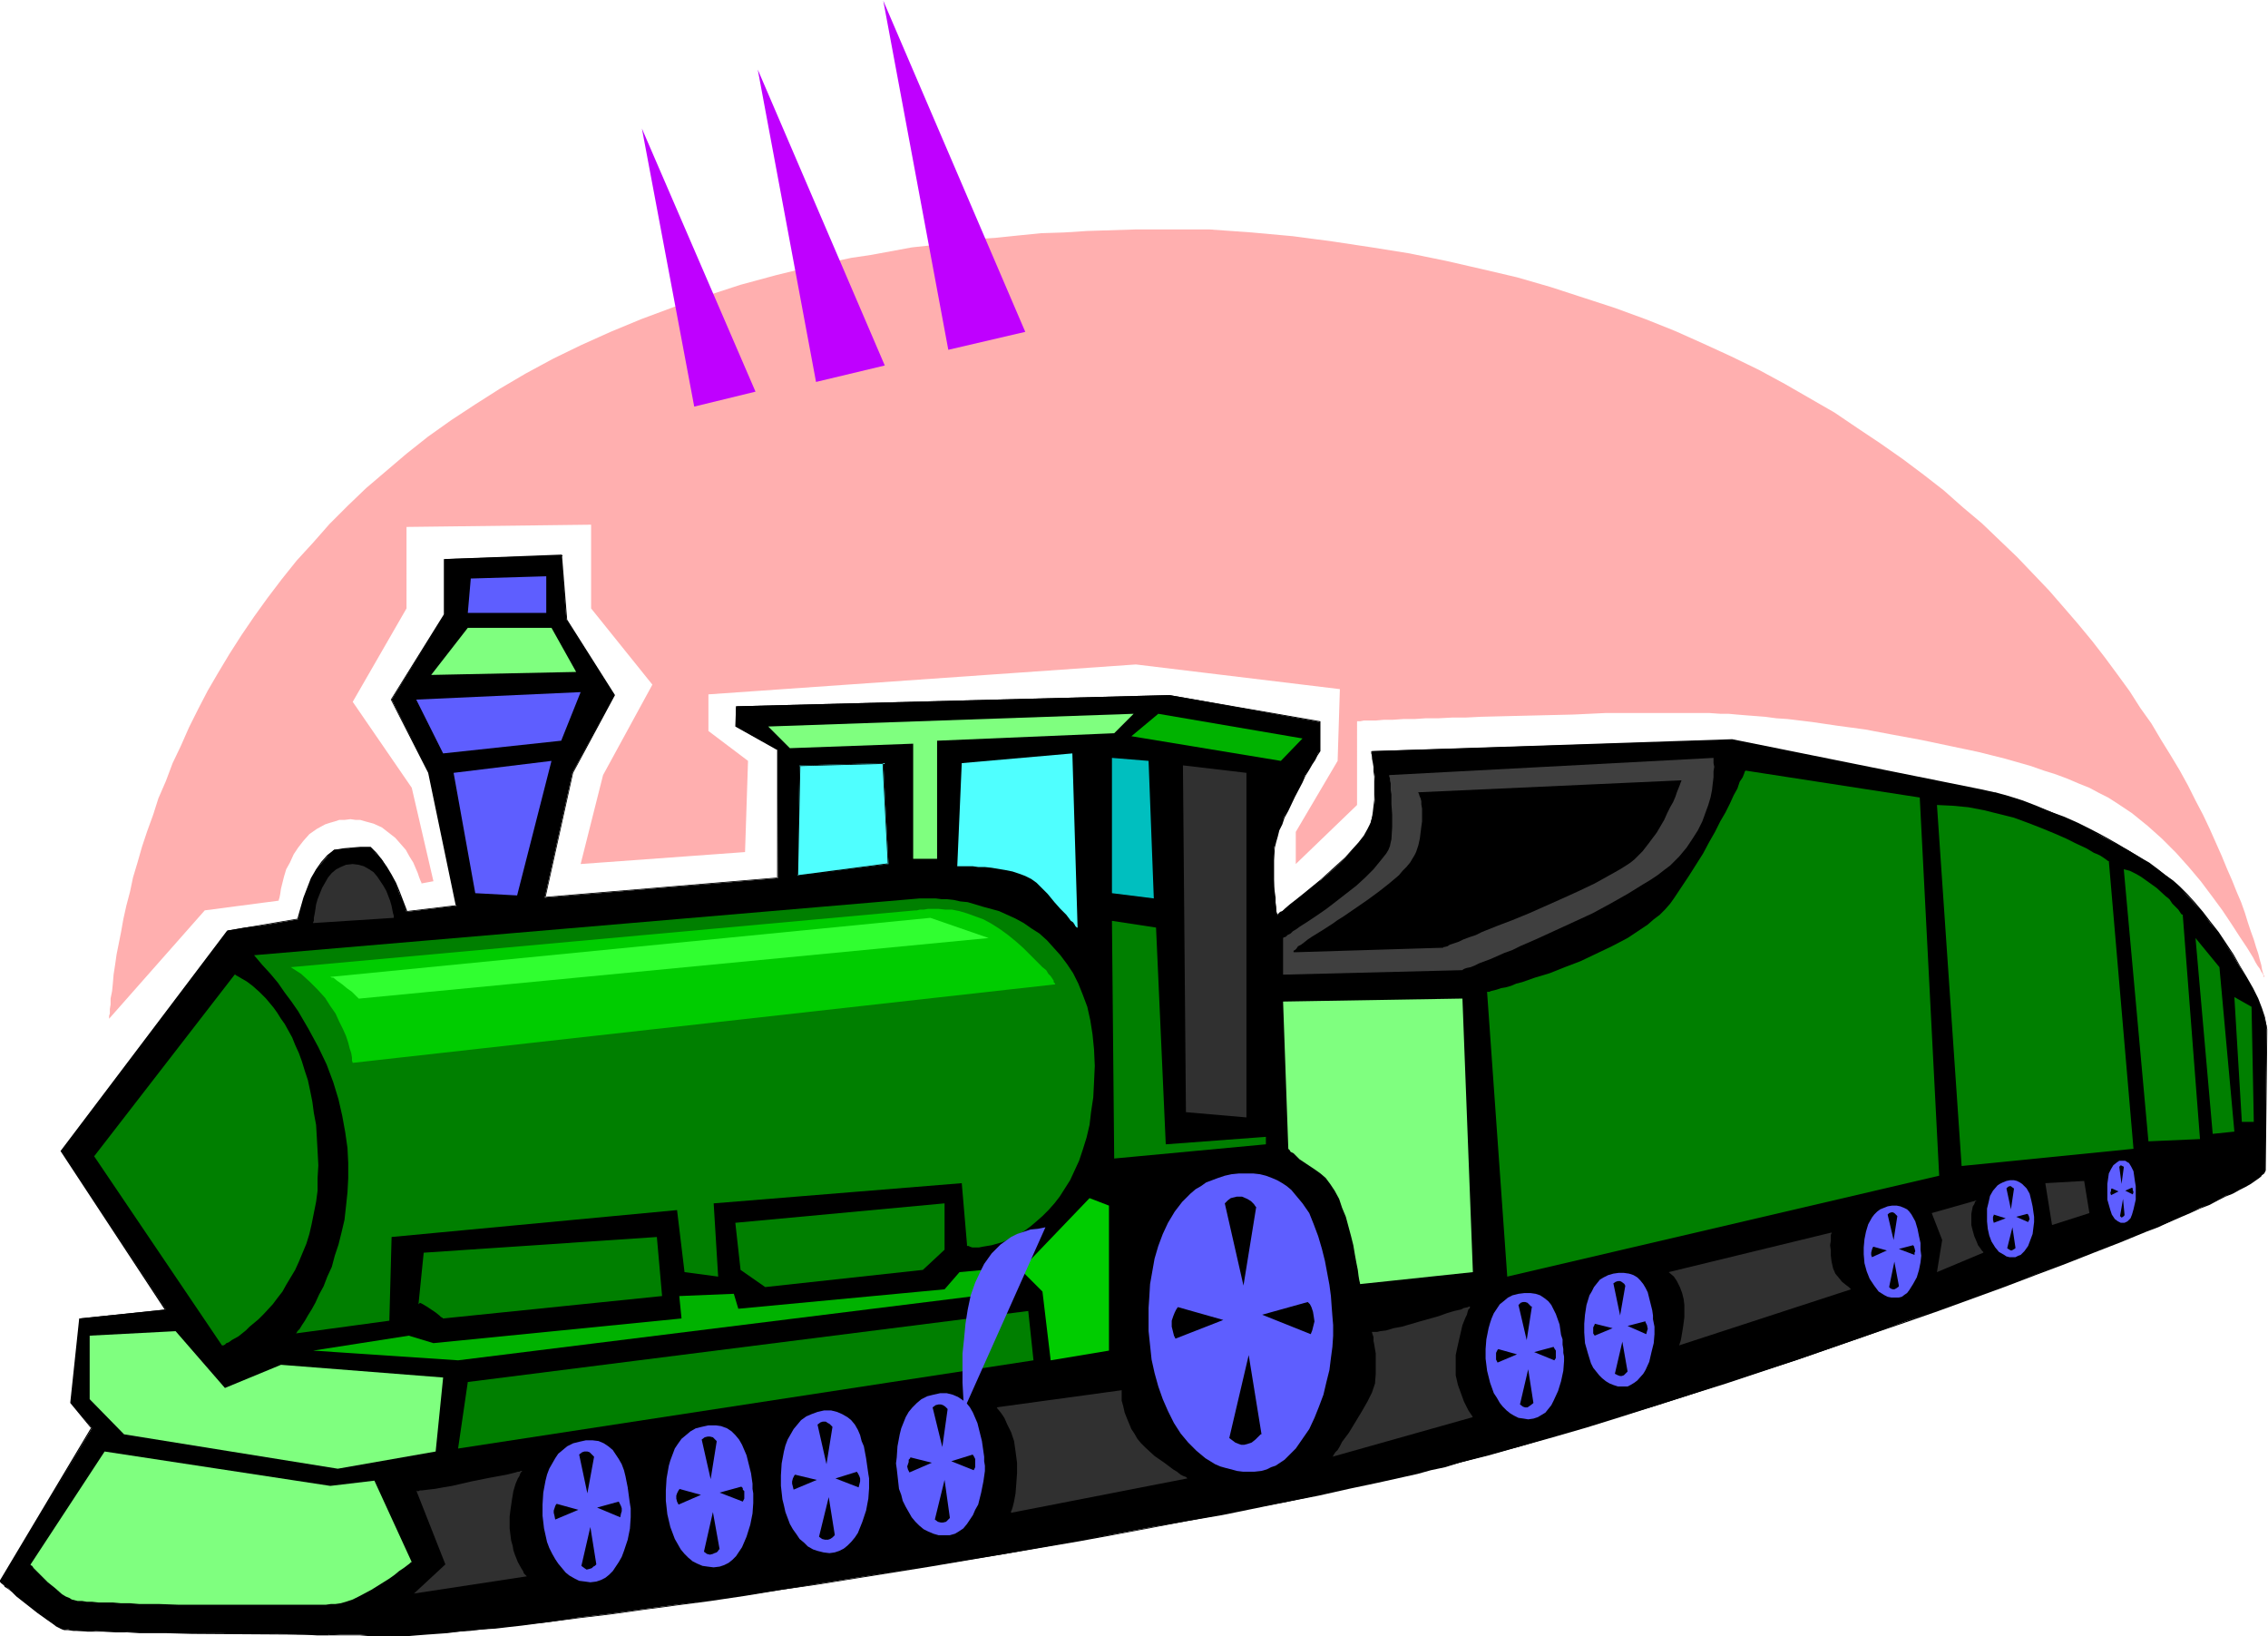 <svg xmlns="http://www.w3.org/2000/svg" fill-rule="evenodd" height="353.743" preserveAspectRatio="none" stroke-linecap="round" viewBox="0 0 3035 2189" width="490.455"><style>.brush1{fill:#000}.pen1{stroke:none}.brush2{fill:#4fffff}.brush4{fill:#303030}.brush5{fill:#007f00}.brush6{fill:#7fff7f}.brush7{fill:#00b200}.brush8{fill:#0c0}.brush10{fill:#5e5eff}</style><path class="pen1 brush1" d="m0 2116 123-205-28-34 12-113 115-12-140-212 223-295 23-4 24-3 47-8 4-15 4-14 5-13 5-12 6-12 8-10 8-9 8-8 12-1 11-1 12-1h14l7 8 8 8 6 10 6 11 6 11 5 12 5 13 5 13 67-8-37-178-50-98 71-114v-74l156-5 7 86 64 101-56 104-37 167 312-26v-172l-56-31v-27l580-15 201 36v39l-2 2-2 4-3 6-4 6-4 7-5 8-4 9-10 18-9 19-5 9-3 10-4 8-2 7-2 8-2 8-1 17v18l1 17v8l1 7 1 7v6l1 5v3l1 2v1-1h1l2-1 2-2 2-2 4-2 7-6 8-7 10-8 11-9 11-9 23-20 10-10 10-11 9-10 7-9 5-8 2-4 1-4 2-8 2-7 2-17v-31l-1-7-1-6v-6l-1-5-1-4v-6l482-15 333 67 18 4 19 5 18 6 19 7 19 7 18 8 19 8 17 9 17 9 17 9 15 8 15 9 13 9 12 8 11 8 10 8 9 8 9 10 10 11 11 12 10 14 11 14 20 30 9 15 9 15 8 15 7 13 5 14 4 11 3 11v9l-2 185-1 2-1 2-3 3-4 3-5 3-6 4-7 4-7 4-9 5-10 4-11 6-11 5-12 5-13 6-14 6-14 7-16 6-15 6-17 7-17 7-18 7-18 7-39 15-39 15-42 16-44 16-45 16-46 16-46 17-95 33-96 31-48 16-47 15-47 14-45 14-45 13-43 13-42 11-40 11-19 5-19 4-18 5-18 4-36 8-38 8-40 9-41 9-44 8-44 9-47 9-47 8-48 9-49 9-100 18-100 16-100 16-50 8-49 8-48 7-47 7-46 6-45 6-43 6-42 5-39 6-38 4-18 2-17 2-17 2-17 1-15 2-15 1-14 1-14 1-13 1-12 1h-11l-11 1-5-1h-25l-12-1h-75l-36-1h-37l-38-1h-39l-36-1h-35l-16-1h-29l-13-1h-22l-8-1-7-1h-5l-3-1-3-1-4-3-6-3-6-5-14-10-14-11-14-11-5-5-6-5-4-3-4-3-2-2-1-1z"/><path class="pen1 brush1" d="M1 2116v1l122-206-27-35v1l12-113-1 1 116-12-140-213 223-294h-1l23-4 71-12 5-14 4-14 5-14 5-12 6-12 7-10 8-9v1l9-8h-1l12-1 11-2h26-1l8 7 7 9 6 9 6 11 6 11 6 12 4 13 6 13 68-8-37-178-51-98 72-114v-74l-1 1 156-5-1-1 8 87 63 101v-1l-55 104-37 167 312-26 1-173-56-31v1-27l-1 1 580-15 201 35h-1v38l-1 3-3 4-3 5-4 6-4 8-4 8-5 8-10 19-9 19-4 9-4 9-4 8-2 8-2 7v1l-1 8-2 17v18l1 17v8l1 7 1 7 1 6v5l1 3v5l2-2 2-1 2-2 3-2 3-2 7-6 9-7 10-8 10-9 11-9v-1l23-20 10-10 10-10h1l8-10 7-9 6-9 2-4 1-4 2-7v-1l2-7 1-17 1-16-1-15v-7l-1-6-1-6v-5l-1-4v-3l-1-2v-1 1l482-15 333 67 18 4 18 5 19 6 19 7 19 7 18 8 18 8 18 9 17 8 16 9 16 9 14 9 14 9 12 8 11 8 9 8 9 8v-1l10 10 10 11 10 12 11 14 10 14 21 30 9 15 8 15 8 15 7 14 5 13 5 12v-1l2 11 1 5v4l-3 185v-1 2l-2 3-2 2-4 3-11 7-7 4-8 4-9 5-9 5-11 5-11 5-12 6-13 5-14 6-15 7-15 6-16 6-16 7-17 7-18 7-19 7-38 15-40 16-42 15-43 16-45 16-46 17-47 16-95 33-96 31-47 16-48 15-46 14-46 14-45 13-43 13-42 11-40 11-19 5h1l-19 4h-1l-18 5h1l-18 4-36 8-38 8-40 9-41 9-44 8-44 9-47 9-47 9-48 9-49 8-100 18-100 16-100 17-50 8-49 7-48 7-47 7-46 7-45 6-43 6-42 5-39 5-38 4-18 2-17 2-17 2-17 1-15 2-15 1-14 1-14 1-13 1-12 1h-11l-11 1-5-1h-64l-15-1v2h42l12 1h52l12-1 13-1 14-1 14-1 15-2 15-1 17-2 17-1 17-2 18-2 38-5 39-5 42-5 43-6 45-6 46-6 47-7 48-8 49-7 50-8 100-16 100-17 100-17 49-9 48-9 47-9 47-8 44-9 44-9 41-8 40-9 38-8 36-8 18-4 18-5 19-4 19-6 40-10 42-12 43-12 45-13 45-14 47-15 47-15 48-15 96-32 95-33 47-16 46-16 44-16 44-16 42-16 40-15 38-15 18-7 18-7 17-7 17-7 16-6 15-7 14-6 14-6 13-6 13-5 11-6 10-5 10-4 9-5 8-4 7-4 10-7 4-3v-1l4-3 1-2 1-2 2-185v-4l-1-5-2-11-4-12-5-13-7-14-8-14-9-15-9-16-20-30-11-14-10-13-11-13-10-11-10-10-9-8-10-7-10-8-12-9-14-8-15-9-15-9-16-9-17-9-18-9-18-8-19-7-19-8-18-7-19-6-18-5h-1l-18-4-333-67-483 16v3l1 3v4l1 5 1 6v6l1 7v31l-2 17-1 7-2 7-2 4-2 4-5 9-7 9-9 10-9 10-11 10-22 20-11 9-11 9-10 8-9 7-7 6-3 3-3 1-2 2-1 1-1 1h-1l2 1v-1l-1-2-1-3v-5l-1-6v-7l-1-7-1-8v-35l1-17 2-8 2-7 2-8 4-8 3-9 5-9 9-19 10-19 4-9 5-8 4-7 4-6 3-6 2-3 2-3v-40l-202-35-580 15-1 27 57 32-1-1v172l1-1-312 26 1 1 37-167 56-104-64-101-7-87-158 6v74l-71 114 50 98 37 178 1-1-67 8h1l-5-13-5-13-5-12-6-11-6-10-7-10-7-9-8-8h-14l-12 1-11 1-12 2-9 7-8 9-7 10-7 12-5 13-5 13-4 14-4 14h1l-71 12-24 4-223 295 140 213 1-1-116 12-12 113 28 34v-1L-1 2116h2z"/><path class="pen1 brush1" d="M440 2186h-33l-150-2-36-1h-51l-15-1h-27l-11-1h-11l-8-1h-7l-5-1h1l-3-1-4-1-4-3-6-3-6-5-13-10-15-11-13-11-6-5-6-4-4-4-4-3-2-2v1-1h-2l2 1v1l2 1 3 3v1l5 3 5 4 6 6 14 11 14 11 14 10 6 4 5 4 4 2 4 2 3 1h5l7 1h8l11 1h24l14 1h15l16 1h35l36 1 150 1 17 1h16v-2z"/><path class="pen1 brush2" d="m1070 1024 112-3 7 135-122 16 3-148z"/><path class="pen1 brush1" d="m1071 1024-1 1 112-3-1-1 7 135 1-1-122 16 1 1 3-148h-1l-4 149 123-17-7-135-112 3h1z"/><path class="pen1 brush2" d="m1287 1021-6 138h21l7 1h9l9 1 18 3 10 2 9 3 8 3 8 4 7 5 5 5 10 10 9 11 8 9 8 8 6 8 3 2 2 3 1 2 1 1 1 1h1l-7-233-148 13z"/><path class="pen1" style="fill:#00bfbf" d="M1488 1014v181l56 7-7-184-49-4z"/><path class="pen1 brush4" d="m1583 1024 4 464 81 7v-461l-85-10z"/><path class="pen1 brush5" d="m340 1278 891-76h21l8 1h7l9 1 9 2 10 1 10 3 10 3 11 3 11 3 11 5 11 5 11 6 10 7 11 7 10 9 9 10 9 10 9 12 8 12 7 14 6 15 6 16 4 18 3 19 2 20 1 22-1 22-1 20-3 20-2 17-4 17-5 16-5 15-6 13-6 13-7 11-7 11-7 9-8 9-8 8-8 7-7 6-8 6-8 5-8 4-8 4-7 3-7 2-7 2-6 1-6 1-5 1h-9l-3-1-2-1h-2v-2l-7-82-332 27 6 98-45-6-10-83-382 36-3 112-125 17 1-1 1-2 3-3 3-5 4-6 4-7 5-8 5-9 5-11 6-11 5-13 6-13 4-15 5-15 4-16 4-17 2-18 2-19 1-19v-20l-1-20-3-21-4-22-5-22-7-23-9-24-11-23-13-24-14-24-9-13-9-12-9-13-10-12-11-12-11-13z"/><path class="pen1 brush5" d="m126 1547 188-243h1l1 1 2 1 5 3 7 4 8 6 9 8 9 9 10 12 5 7 5 8 5 7 5 9 5 9 4 10 5 11 4 11 4 13 4 12 3 14 3 15 2 15 3 16 1 17 1 18 1 19-1 17v17l-2 15-3 15-3 15-3 13-4 13-5 12-5 12-5 11-6 10-6 10-5 9-7 9-6 8-12 13-7 7-6 5-6 5-5 5-10 8-9 5-4 3-3 1-2 2-2 1h-2l-171-253zm1362-315 59 9 13 290 134-10v10l-203 19-3-318z"/><path class="pen1 brush6" d="m120 1787 115-6 66 76 75-31 217 17-10 99-131 23-286-46-46-47v-85zm-79 306 99-151 302 46 59-7 50 109h-1l-2 2-4 3-4 3-6 4-6 5-7 5-8 5-16 10-17 9-8 4-9 3-7 2-7 1h-6l-7 1H239l-27-1h-26l-12-1h-12l-11-1h-19l-9-1h-7l-6-1h-6l-4-1-4-1-3-2-5-2-5-3-9-8-10-8-9-9-4-4-4-4-2-2-2-3-2-1v-1z"/><path class="pen1 brush5" d="m626 1849 750-95 7 66-770 118 13-89z"/><path class="pen1 brush7" d="m419 1807 128-20 33 10 332-33-3-30 73-3 6 20 276-26 20-23 33-3 36 29-740 92-194-13z"/><path class="pen1 brush5" d="m560 1745 7-69 312-21 7 79-293 30-1-1-2-1-2-2-5-4-6-4-6-4-5-3-2-1-2-1-1 1-1 1zm424-109 7 63 33 23 211-23 29-27v-62l-280 26z"/><path class="pen1 brush8" d="m1366 1699 92-96 26 10v194l-78 13-11-92-29-29z"/><path class="pen1" style="fill:#3f3f3f" d="m1717 1255 1-1h1l2-1 2-2 4-2 3-3 5-3 4-3 11-7 12-8 13-9 13-10 27-21 12-11 11-11 9-11 4-5 4-5 3-5 2-5 1-5 1-4 1-17v-16l-1-14v-13l-1-6v-9l-1-4v-3l-1-2v-2l434-23v7l1 5-1 6v8l-1 8-1 9-2 10-3 10-4 11-4 11-6 12-7 11-8 12-10 12-6 6-6 6-8 6-9 7-9 6-10 6-21 13-23 13-24 13-50 23-24 11-23 10-10 5-11 4-9 4-9 4-8 3-8 3-6 3-5 2-5 1-3 1-2 1-1 1-240 6v-49z"/><path class="pen1 brush6" d="m1717 1340 240-4 14 366-151 16v-1l-1-4-1-6-1-8-2-10-2-11-2-12-3-12-7-26-5-12-4-12-6-11-6-9-6-8-7-6-7-5-6-4-6-4-9-6-3-3-3-3-2-2-4-2-1-2-1-1-1-1-7-197z"/><path class="pen1 brush10" d="m1290 1886-1-18-1-18v-39l2-19 2-21 3-19 4-19 6-17 8-17 4-8 5-7 5-7 6-6 6-6 7-5 7-5 8-4 9-3 9-3 10-1 10-2-109 244z"/><path class="pen1 brush5" d="M1990 1327h3l2-1 4-1 4-1 6-2 6-1 7-2 7-3 8-2 17-6 20-6 20-8 21-8 21-10 21-10 21-11 18-12 9-6 8-7 8-6 7-7 7-8 5-7 20-30 19-30 8-15 8-14 7-14 7-12 6-12 5-11 5-9 3-9 4-6 2-5 1-3 1-1 233 36 26 506-578 135-27-381zm602-250 33 483 230-23-33-385h-1l-4-3-6-4-4-2-5-2-10-6-13-6-14-7-16-7-17-7-18-7-19-7-20-5-20-5-21-4-21-2-21-1zm250 86 33 364 69-3-23-299v-1l-2-1-2-3-2-3-4-4-4-4-4-6-5-4-12-11-14-10-7-5-7-4-8-4-8-2zm96 92 23 262 29-3-20-220-32-39zm52 79 10 167h16l-3-154-23-13z"/><path class="pen1 brush10" d="m557 936 220-10-26 65-158 17-36-72z"/><path class="pen1 brush6" d="m577 903 49-63h112l33 59-194 4z"/><path class="pen1 brush10" d="m626 820 4-46 101-3v49H626zm-19 214 29 161 56 3 46-180-131 16zm930 747v-31l1-15 1-17 3-17 3-17 5-17 6-16 7-15 9-15 10-13 11-11 7-6 7-4 7-5 8-3 8-3 9-3 9-2 10-1h19l9 1 8 2 8 3 7 3 7 4 6 4 6 5 5 6 10 12 9 13 6 15 6 16 5 17 4 16 3 16 3 16 2 15 1 14 1 13 1 12v14l-1 15-2 15-2 16-4 16-4 17-6 16-6 15-7 15-9 13-9 13-10 10-5 5-6 4-6 4-6 2-6 3-7 2-9 1h-16l-8-1-7-2-8-2-7-2-7-3-13-8-12-10-11-11-10-12-9-14-8-16-7-16-6-17-5-18-4-18-2-19-2-19z"/><path class="pen1 brush1" d="m1639 1610 25 110 17-105-1-1-2-3-4-4-5-3-7-3h-7l-4 1-4 1-4 3-4 4zm-66 181 64-25-60-17h-1l-2 3-2 4-2 5-2 6v8l2 8 1 4 2 4zm72 133 26-111 17 105v1h-1l-3 3-4 4-5 4-6 2-4 1h-4l-3-1-5-2-4-3-4-3zm109-139-65-26 61-17 1 1 2 2 2 4 2 6 1 6 1 7-2 8-1 4-2 5z"/><path class="pen1 brush10" d="m1200 1965-1-7 1-8 1-15 3-16 2-8 6-15 4-7 5-6 6-6 6-5 8-4 8-2 9-2h9l8 2 7 3 6 4 6 5 4 5 4 7 3 7 3 7 2 8 4 16 2 14 1 7v6l1 6v7l-2 14-3 15-4 16-4 7-3 7-4 6-4 6-5 6-6 4-5 3-7 2h-15l-7-2-7-3-6-3-6-5-5-5-5-6-4-7-4-7-4-8-2-8-3-8-1-9-1-9-1-9z"/><path class="pen1 brush1" d="m1248 1883 13 53 7-50v-1l-1-1-2-2-3-2-3-1h-3l-4 1-4 3zm-31 87 30-13-28-7h-1v1l-2 2v3l-1 3-1 3 1 4 2 4zm34 63 13-53 7 50v1l-1 1-2 2-2 2-4 1h-3l-4-1-4-3zm52-66-30-12 29-9v1l1 1 1 2 1 2v11l-2 4z"/><path class="pen1 brush10" d="M1988 1818v-13l1-13 3-15 2-7 2-6 3-7 4-6 4-6 5-4 6-5 6-3 8-2 8-1h8l7 1 6 2 6 4 5 4 4 5 3 6 3 6 5 14 2 14 2 6v7l1 6v5l1 5v6l-1 13-3 14-4 13-6 13-3 6-4 5-4 5-5 3-5 3-6 2-7 1-6-1-7-1-6-3-5-3-5-4-5-5-4-5-4-7-4-6-5-14-4-16-2-16z"/><path class="pen1 brush1" d="m2032 1746 11 47 7-45h-1l-1-1-4-4-3-1h-3l-3 1-3 3zm-28 77 26-11-25-7-1 1-2 4v9l2 4zm30 56 11-47 7 45-1 1-4 3-3 2h-3l-3-1-4-3zm46-59-27-11 26-7 1 2 2 3v10l-2 3z"/><path class="pen1 brush10" d="M2120 1783v-12l1-12 2-13 4-13 3-5 3-6 4-5 4-5 5-3 6-3 7-2 7-1h7l7 1 6 2 5 3 4 4 4 5 3 5 3 6 3 12 3 12 1 7v5l2 10v10l-1 12-3 12-3 13-5 11-3 5-8 9-4 3-5 3-4 2h-13l-6-2-5-2-5-3-5-4-4-4-4-5-4-5-3-6-4-13-4-14-1-14z"/><path class="pen1 brush1" d="m2159 1717 9 43 7-40-1-1v-1l-4-3-2-1h-3l-3 1-3 2zm-25 70 24-10-24-6v1l-2 4v8l2 3zm27 51 10-43 7 40-1 1-1 1-3 3-3 1h-2l-3-1-4-2zm42-53-25-11 23-6h1v1l2 4 1 5-1 3-1 4z"/><path class="pen1 brush10" d="M2494 1678v-9l1-11 2-10 3-10 5-9 3-4 4-4 4-3 5-2 5-2 6-1h6l5 1 5 2 4 2 3 3 3 4 5 9 3 10 2 10 2 9v9l1 8-1 9-2 10-3 10-5 9-5 8-3 4-3 2-4 3-4 1h-10l-5-1-4-2-8-5-3-4-3-4-6-9-4-10-3-11-1-12z"/><path class="pen1 brush1" d="m2526 1625 8 34 5-32-1-1-1-1-2-2-2-1h-2l-3 1-2 2zm-21 57 20-9-18-5-1 1-1 3-1 4v3l1 3zm23 40 7-34 6 32v1l-1 1-3 2-2 1h-2l-3-1-2-2zm34-43-21-8 19-5 1 1 1 3 1 4-1 2v3z"/><path class="pen1 brush10" d="M2659 1634v-17l2-8 2-9 4-7 6-7 3-2 4-2 5-2 5-1h5l4 1 4 2 3 2 3 3 3 3 4 7 2 8 2 9 1 7 1 7v7l-1 8-1 8-3 8-3 8-5 7-5 5-3 1-4 2h-8l-4-1-3-2-7-4-5-6-5-8-3-8-2-9-1-10z"/><path class="pen1 brush1" d="m2685 1590 6 28 4-27v-1l-3-2-1-1h-2l-2 1-2 2zm-17 46 16-6-16-5v1l-1 2v4l1 4zm18 34 7-28 4 27v1l-3 2-2 1h-1l-2-1-3-2zm28-35-16-7 15-4 1 1 1 2 1 4-1 2-1 2z"/><path class="pen1 brush10" d="M2820 1597v-13l1-7 1-7 3-6 3-5 5-4 3-2h8l3 2 2 1 3 5 3 6 1 7 1 7 1 6v18l-3 13-2 7-2 5-4 4-4 2h-5l-4-2-4-3-4-6-2-6-2-7-2-7v-8z"/><path class="pen1 brush1" d="m2836 1561 3 23 3-22v-1l-2-1-2-1-1 1-1 1zm-11 38 10-5-9-4-1 1v2l-1 3 1 3zm12 28 4-23 2 21v1l-2 2-2 1-1-1-1-1zm17-29-10-5 9-4 1 1v2l1 3-1 3z"/><path class="pen1 brush10" d="M1045 1988v-14l1-16 3-16 2-8 3-8 4-7 4-7 5-6 5-6 7-5 7-3 8-3 9-2h9l8 2 7 3 7 4 5 4 5 6 4 7 3 7 2 8 3 7 3 16 2 14 1 7 1 6v13l-1 14-3 16-5 15-6 15-4 6-5 6-5 5-5 4-6 3-6 2-7 1-8-1-8-2-6-2-7-4-5-5-6-5-4-6-5-7-4-7-3-8-3-8-2-9-2-8-2-18z"/><path class="pen1 brush1" d="m1094 1906 12 53 8-50-1-1-1-1-2-2-2-1-3-2h-4l-3 1-4 3zm-32 87 31-13-29-7-1 1-1 2-1 2-1 4v3l1 4 1 4zm34 63 13-53 8 50v1l-1 1-2 2-3 2-3 1h-4l-4-1-4-3zm53-66-31-12 29-9v1l1 1 1 2 1 2 1 3v4l-1 4-1 4z"/><path class="pen1 brush10" d="M891 2008v-14l1-16 3-17 2-7 3-8 3-8 4-6 5-7 6-5 6-5 7-4 8-2 9-2h10l7 1 8 3 6 4 5 5 5 6 4 7 3 7 3 7 2 8 4 16 2 14v7l1 6v13l-1 14-3 15-5 16-3 7-3 7-4 6-4 6-5 5-5 4-6 3-6 2-8 1-8-1-7-1-7-3-6-3-6-5-5-5-5-6-4-7-4-7-6-16-4-17-2-18z"/><path class="pen1 brush1" d="m939 1926 12 53 8-50v-1l-1-1-2-2-2-2-4-1h-3l-4 1-4 3zm-31 87 30-13-29-8v1l-1 1-1 2-1 2-1 3v4l1 4 2 4zm34 63 12-53 9 50h-1l-1 2-2 2-3 1-2 1-4 1-4-1-4-3zm52-67-31-12 29-8 1 1 1 1v2l2 2v10l-2 4z"/><path class="pen1 brush10" d="M726 2028v-15l1-16 3-16 2-8 3-8 4-7 4-7 4-6 6-5 6-5 8-4 8-2 9-2h9l8 1 7 3 6 4 6 5 4 6 4 6 4 7 3 8 2 8 3 15 2 15 1 7 1 6v12l-1 15-3 15-5 15-3 8-4 7-4 6-4 6-5 5-5 4-6 3-6 2-8 1-7-1-8-1-6-3-7-4-5-4-5-6-5-6-4-6-4-7-4-8-3-8-4-18-2-17z"/><path class="pen1 brush1" d="m775 1946 11 52 9-49-1-1-1-1-2-2-2-2-3-1h-4l-3 1-4 3zm-32 87 31-13-29-8-1 1-1 2-1 3-1 3v3l1 4 1 5zm35 62 12-52 8 50-2 2-2 1-2 2-3 1-4 1-3-2-4-3zm52-65-31-13 29-8 1 2 1 2 1 2 1 3v4l-1 3-1 5z"/><path class="pen1 brush6" d="M1222 1149V995l-165 6-29-29 489-17-26 26-237 10v158h-32z"/><path class="pen1 brush8" d="m389 1294 836-76h2l4-1h5l6-1h14l9 1h9l10 2 10 3 11 4 11 4 11 6 11 7 11 8 11 9 9 8 8 8 7 7 6 6 5 5 5 4 3 5 3 3 2 3 2 3v2l2 2v1l-940 105-1-3v-4l-1-6-2-6-2-8-3-9-4-9-5-10-5-11-7-10-7-11-10-11-10-10-12-11-14-9z"/><path class="pen1" style="fill:#30ff30" d="m442 1307 803-79 78 27-842 81v1-1h-1l-2-2-2-2-5-5-7-5-6-5-7-5-5-4h-2l-2-1z"/><path class="pen1 brush4" d="M419 1235v-1l1-2v-4l1-5 1-6 1-7 2-7 6-15 4-7 4-7 5-6 6-5 6-3 7-3 9-1 8 1 7 2 7 4 6 4 5 6 4 6 4 6 4 7 5 13 2 7 1 5 1 5 1 3v3l-108 7zm138 759 39 99-42 39 151-23-1-1-1-1-2-2-1-3-2-3-5-9-4-10-2-6-1-6-2-7-1-8-1-8v-16l1-8 1-7 1-7 1-6 1-6 3-10 3-7 2-3 1-3 1-2 1-1 1-1h-2l-2 1h-2l-3 1-4 1-8 2-11 2-11 2-25 5-26 6-12 2-11 2-9 1-8 1h-3l-2 1h-2l-1-1zm776-111h1l1 2 1 1 4 5 4 6 4 9 5 10 4 12 2 14 2 15v14l-1 14-1 13-2 11-1 4-1 4-1 3-1 2v2l236-46-2-2-3-1-4-2-5-4-5-3-12-9-13-9-12-11-6-6-5-6-4-7-4-6-5-12-4-10-2-9-2-7v-14l-168 23zm503-102v2l1 3 1 3v5l1 5 2 12v27l-1 13-2 6-2 6-3 6-3 6-8 14-17 28-9 12-3 6-3 5-3 3-2 3-1 2-1 1 188-53-1-1v-1l-1-1-2-3-2-3-2-4-4-8-4-11-4-11-3-13v-27l3-14 3-13 3-13 4-10 2-4 1-4 1-3 2-2v-2h-1l-2 1-5 1-4 2-9 2-10 3-11 4-25 7-24 7-11 2-10 3-8 1-4 1h-7v-1zm397-79 218-53v1l-1 2v8l-1 6 1 7v7l1 8 2 9 3 7 5 6 4 5 5 4 4 3 2 2 1 1-230 75 1-3 1-3 1-5 1-6 1-6 1-7 1-8v-16l-1-8-2-8-3-8-4-8-4-6-7-6zm352-79 14 36-7 43 62-26v-1l-2-2-2-3-3-4-2-5-3-7-2-7-2-8v-15l1-5 1-5 2-3 1-3 1-1 1-1-60 17zm152-40 9 56 50-16-7-43-52 3z"/><path class="pen1 brush1" d="M1734 1274h-3v-2l2-1 2-2 2-3 4-2 4-3 5-4 6-4 13-8 14-9 7-5 8-5 32-22 15-11 14-11 13-11 5-6 5-5 5-6 3-5 3-5 2-4 3-9 2-9 1-8 1-8 1-7v-17l-1-6v-4l-1-4-1-2-1-3v-1l-1-1v-1l352-16v1l-1 2-1 3-2 5-2 5-2 6-3 7-4 7-4 8-4 9-10 17-12 16-7 9-7 7-4 4-5 4-6 4-8 5-7 4-9 5-18 10-21 10-22 10-45 20-22 9-21 8-20 8-8 4-9 3-8 3-6 3-6 2-6 2-3 2-4 1h-1l-1 1-197 6z"/><path class="pen1 brush7" d="m1514 985 36-30 193 33-29 30-200-33z"/><path class="pen1" style="fill:#ffafaf" d="m146 1363 128-145 99-13v-1l1-3 1-5 1-7 2-8 2-8 3-10 5-9 5-11 6-9 7-9 8-9 10-7 11-6 6-2 7-2 6-2h7l8-1 7 1h6l7 2 11 3 11 5 9 7 9 7 7 8 7 8 5 9 5 8 3 7 3 7 2 6 2 5 1 2v1l16-3-29-125-79-115 72-125V705l247-3v112l82 102-66 121-30 119 220-16 4-122-53-40v-49l572-40 273 33-3 96-56 95v43l82-79V965h4l5-1h16l11-1h12l14-1h15l15-1h17l19-1h18l20-1 40-1 84-2 42-2h140l14 1h11l11 1 12 1 13 1 13 1 15 2 15 1 33 4 34 5 37 5 37 7 38 7 38 8 38 8 36 9 35 10 17 6 16 5 16 6 14 6 15 6 13 7 12 6 11 7 21 14 21 17 19 17 19 19 17 19 16 19 15 20 14 19 12 18 11 17 10 15 8 13 3 6 3 5 3 4 2 4 2 3 1 2v2h1v-1l-1-2-1-3-1-4-1-6-2-7-2-8-3-9-3-10-4-11-4-12-4-13-5-14-6-14-6-15-7-16-7-17-8-18-8-18-9-19-10-19-10-20-11-20-12-20-13-21-13-22-15-21-14-22-16-22-17-23-17-22-19-23-19-22-20-23-21-22-22-23-23-22-24-23-25-21-26-23-27-21-28-21-30-21-30-20-31-21-33-19-33-19-35-19-37-18-37-17-38-17-40-16-41-15-43-14-43-14-45-13-47-11-48-11-49-10-50-8-53-8-53-7-55-5-56-4h-100l-32 1-32 1-31 2-31 1-30 3-29 3-30 2-28 4-28 4-28 3-27 5-27 5-27 4-51 11-49 12-48 13-46 15-44 15-43 16-41 17-40 18-37 18-37 20-34 20-33 21-32 21-31 22-29 23-27 23-27 23-25 24-24 24-22 25-22 24-20 25-19 25-18 25-17 25-16 25-15 25-14 24-13 25-12 24-11 25-11 23-9 24-10 23-7 22-8 22-7 21-6 21-6 20-4 19-5 19-4 18-3 17-3 15-3 15-2 14-2 13-1 12-1 10-2 10v8l-1 6v6l-1 3v4z"/><path class="pen1" d="m859 172 70 372 82-20-152-352zm155-79 78 418 92-22-170-396zm168-92 87 467 103-24L1182 1z" style="fill:#bf00ff"/></svg>
